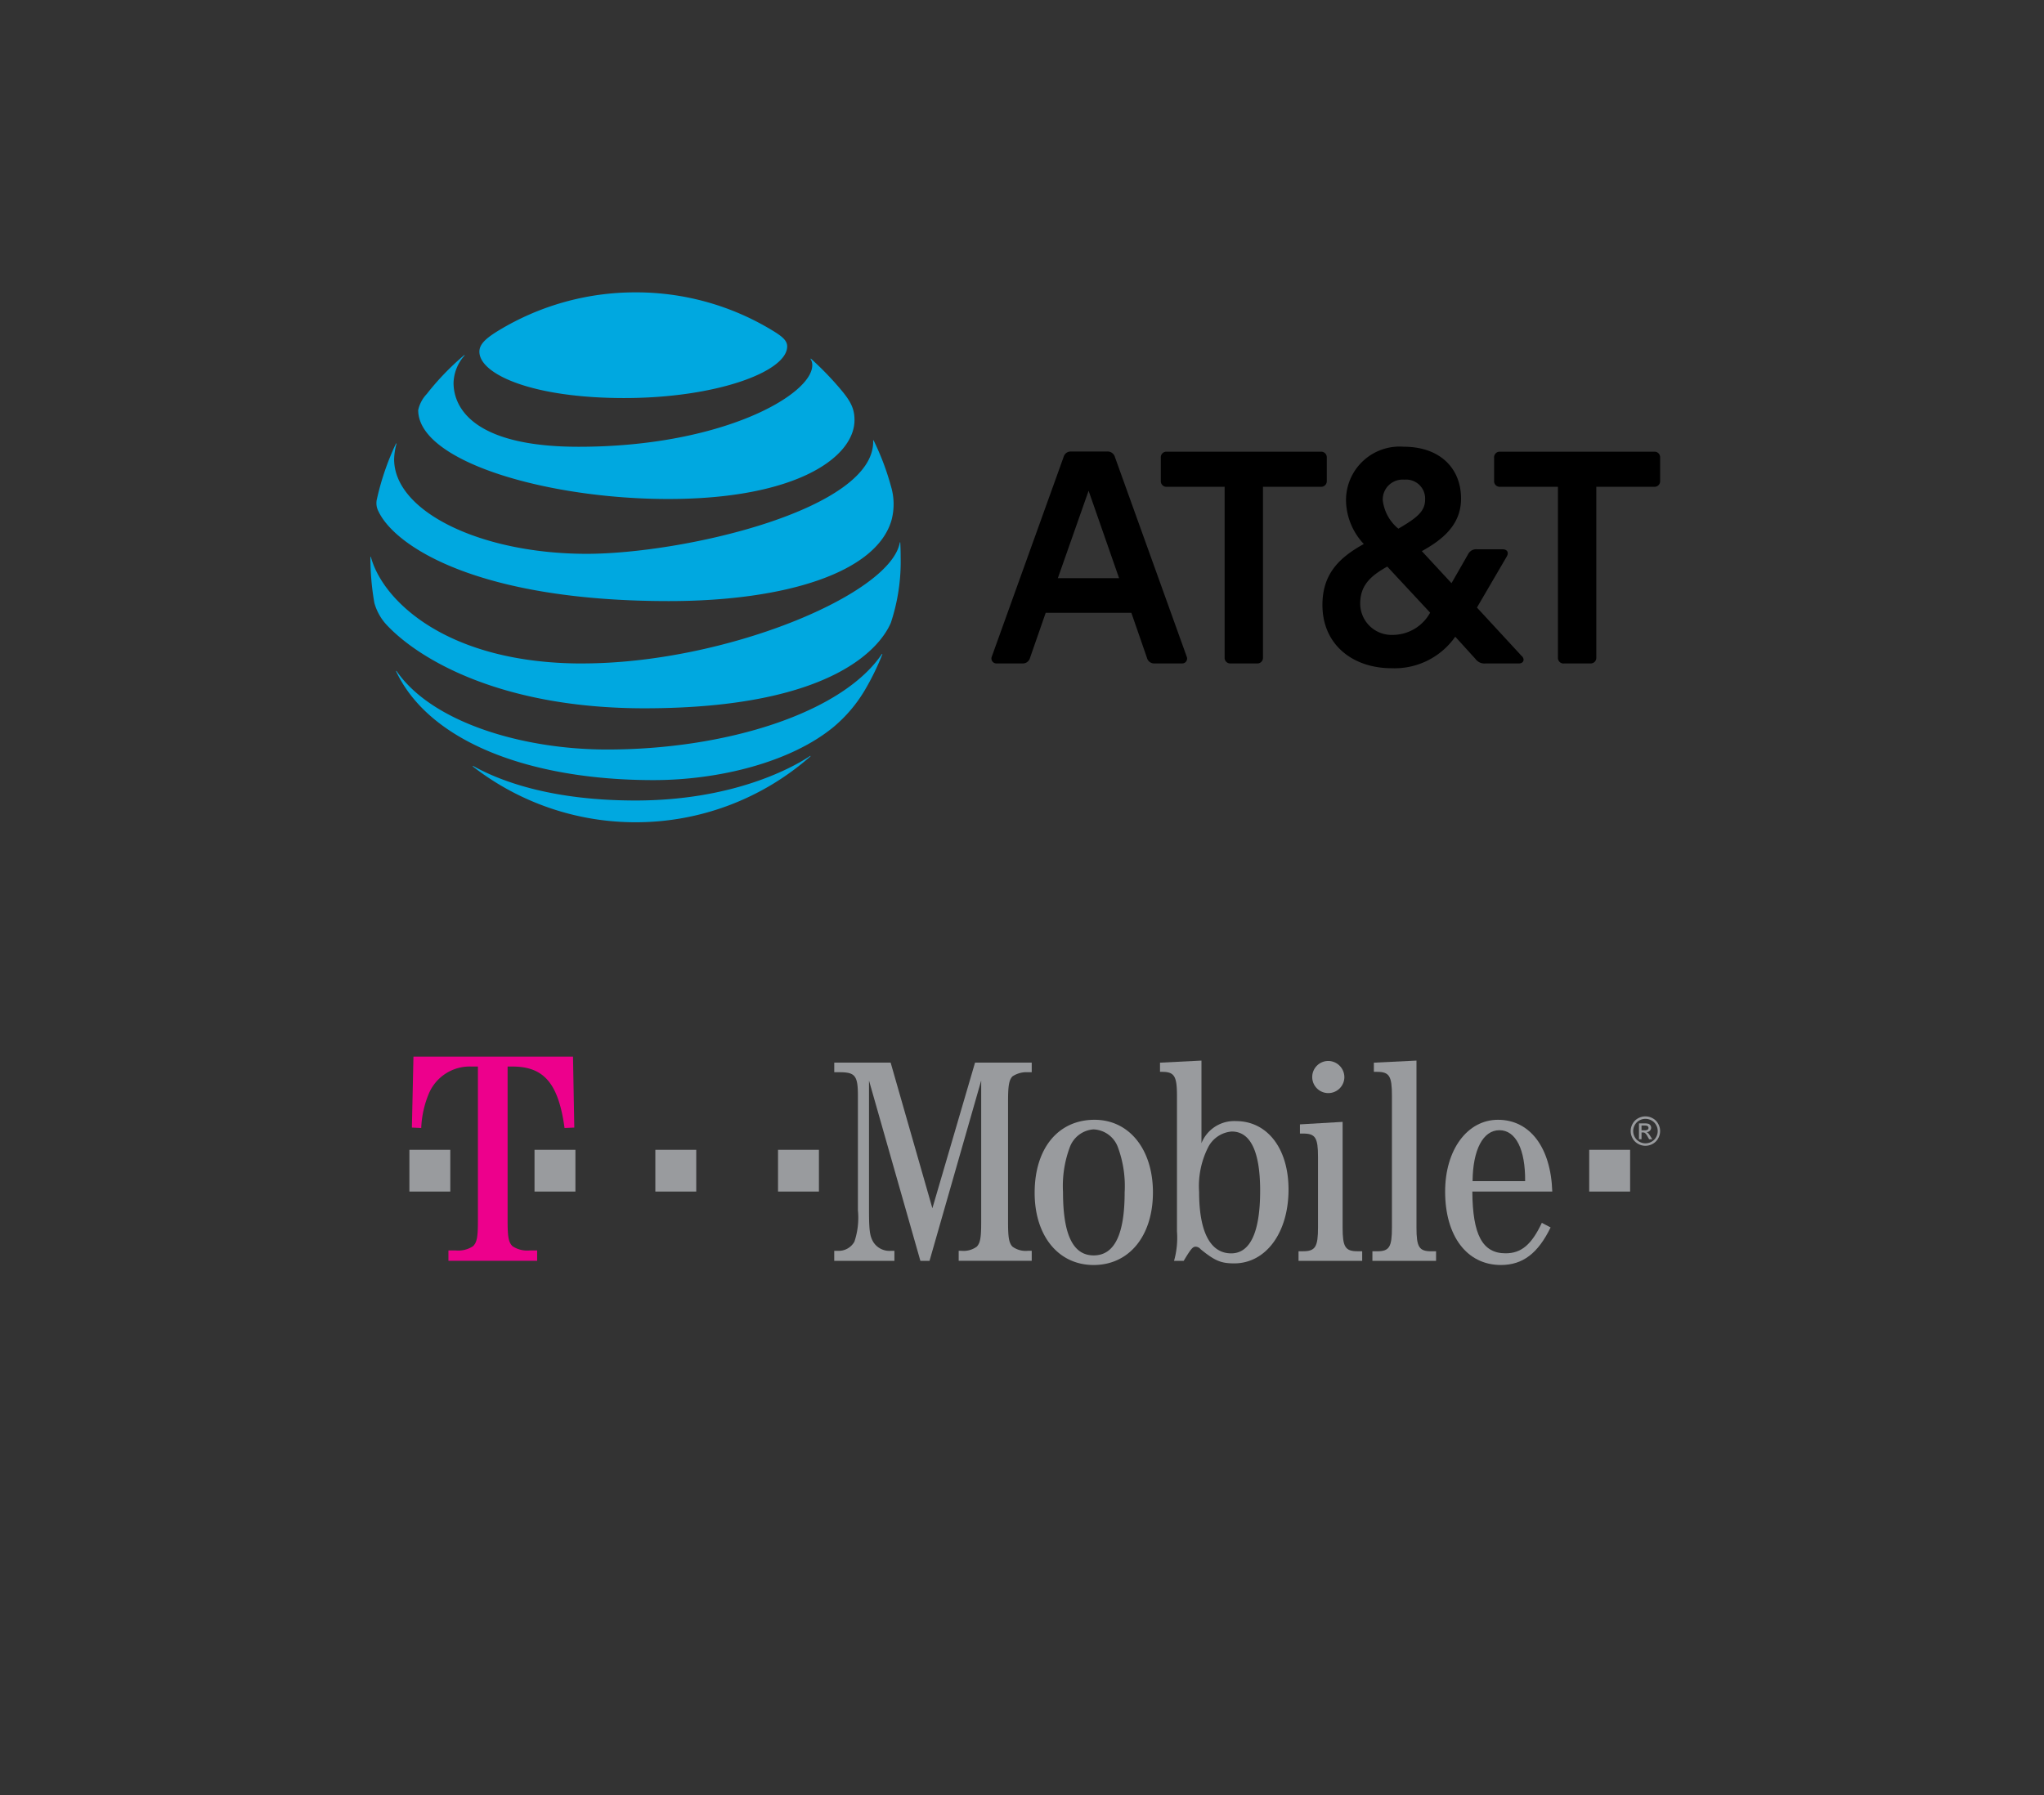 <svg id="us-networks" xmlns="http://www.w3.org/2000/svg" xmlns:xlink="http://www.w3.org/1999/xlink" width="209.693" height="184.201" viewBox="0 0 209.693 184.201">
  <rect x="0" y="0" width="209.693" height="184.201" fill="#333333" stroke="none"/>
  <defs>
    <clipPath id="clip-path">
      <rect y="5" width="209.693" height="184.201" fill="none"/>
    </clipPath>
    <clipPath id="clip-path-2">
      <rect id="Rectangle_3786" data-name="Rectangle 3786" width="100" height="100"/>
    </clipPath>
  </defs>
  <g id="ee">
    <g id="Group_11421" data-name="Group 11421" transform="translate(-16.153 -5)">
      <g id="Scroll_Group_1" data-name="Scroll Group 1" transform="translate(16.153 0)" clip-path="url(#clip-path)" style="isolation: isolate">
        <path id="Path_27813" data-name="Path 27813" d="M9.112,12.2Z" transform="translate(23.682 -10.652) rotate(14)" fill="#fff2f2"/>
        <rect id="Rectangle_3771" data-name="Rectangle 3771" width="186" height="161" transform="translate(12 15.801)" fill="none"/>
      </g>
    </g>
  </g>
  <rect id="Rectangle_2427" data-name="Rectangle 2427" width="124.818" height="124.818" transform="translate(42 30)" fill="none" opacity="0.45"/>
  <g id="Group_12995" data-name="Group 12995" transform="translate(-0.252)">
    <path id="path5" d="M540.265,99.872a.57.57,0,0,1-.593-.592V81.738h-5.956a.57.57,0,0,1-.593-.592V78.727a.572.572,0,0,1,.593-.592h15.848a.57.57,0,0,1,.592.592v2.419a.57.57,0,0,1-.592.592h-5.956V99.273a.572.572,0,0,1-.593.592h-2.746m-45.619-8.752-3.127-8.968-3.155,8.968Zm6.933,8.044a.5.5,0,0,1-.462.708H498.3a.763.763,0,0,1-.789-.572l-1.6-4.62H487.12l-1.607,4.62a.761.761,0,0,1-.788.572h-2.666a.508.508,0,0,1-.464-.708l7.369-20.492a.741.741,0,0,1,.788-.544H493.4a.772.772,0,0,1,.816.544l7.369,20.492M522.7,96.936a4.393,4.393,0,0,0,3.861-2.282l-4.4-4.729c-1.687.952-2.774,1.9-2.774,3.805a3.22,3.22,0,0,0,3.318,3.207m1.223-15.928A2.037,2.037,0,0,0,521.7,83.1a4.435,4.435,0,0,0,1.6,2.936c1.925-1.115,2.746-1.794,2.746-2.99a1.947,1.947,0,0,0-2.121-2.04m12.046,18.1c.353.381.136.761-.3.761h-3.453a1.122,1.122,0,0,1-1.006-.464l-2.074-2.282a7.592,7.592,0,0,1-6.526,3.235c-3.969,0-7.1-2.392-7.1-6.495,0-3.153,1.687-4.839,4.244-6.252a6.687,6.687,0,0,1-1.822-4.3,5.5,5.5,0,0,1,5.925-5.682c3.644,0,5.874,2.148,5.874,5.332,0,2.718-1.957,4.239-4.024,5.381l3.045,3.29,1.712-2.99a.918.918,0,0,1,.9-.489h2.636c.435,0,.68.3.409.761l-3.047,5.218,4.592,4.975m-27.136.761a.572.572,0,0,0,.592-.592V81.738h5.954a.57.57,0,0,0,.592-.592V78.727a.572.572,0,0,0-.592-.592H499.523a.572.572,0,0,0-.592.592v2.419a.57.57,0,0,0,.592.592h5.954V99.273a.572.572,0,0,0,.592.592Z" transform="translate(-379.592 -31.786)"/>
    <path id="path9" d="M10.439,6.448a27.175,27.175,0,0,0,16.679,5.716A27.1,27.1,0,0,0,45.04,5.424c.058-.052.03-.084-.028-.052-2.146,1.432-8.26,4.56-17.891,4.56-8.368,0-13.658-1.868-16.644-3.534-.058-.028-.079.015-.036.05M28.967,7.839c6.693,0,14.049-1.825,18.448-5.436a14.72,14.72,0,0,0,3.377-4.054,26.082,26.082,0,0,0,1.64-3.4c.021-.058-.015-.086-.058-.021C48.282.948,36.436,4.7,24.2,4.7,15.559,4.7,6.256,1.939,2.614-3.339c-.036-.049-.071-.028-.05.028,3.392,7.21,13.684,11.15,26.4,11.15M21.651-4.129C7.729-4.129,1.167-10.612-.024-15.038c-.015-.064-.056-.05-.056.007a26.957,26.957,0,0,0,.406,4.688,5.468,5.468,0,0,0,1.369,2.37C5.065-4.459,13.469.47,28.023.47c19.83,0,24.363-6.606,25.289-8.777a19.912,19.912,0,0,0,1.006-6.72c0-.57-.015-1.026-.036-1.481,0-.073-.041-.079-.056-.007C53.235-11.2,36.292-4.133,21.653-4.133M2.54-26.69A26.956,26.956,0,0,0,.6-21.054a1.8,1.8,0,0,0,.148,1.318c1.665,3.541,10.107,9.205,29.789,9.205,12.011,0,21.34-2.95,22.851-8.334a6.376,6.376,0,0,0-.064-3.448,26.415,26.415,0,0,0-1.777-4.7c-.021-.041-.058-.036-.05.013.231,7.064-19.461,11.618-29.4,11.618-10.763,0-19.744-4.3-19.744-9.707a6.61,6.61,0,0,1,.241-1.582c.013-.049-.028-.058-.05-.015M45.079-35.36a1.1,1.1,0,0,1,.172.628c0,3.022-9.245,8.365-23.963,8.365-10.812,0-12.839-4.011-12.839-6.563a4.408,4.408,0,0,1,1.12-2.793c.041-.056,0-.079-.041-.036A27.253,27.253,0,0,0,5.7-31.782a3.464,3.464,0,0,0-.877,1.653c0,5.288,13.258,9.121,25.653,9.121,13.207,0,19.107-4.312,19.107-8.1,0-1.354-.527-2.145-1.875-3.678a32.059,32.059,0,0,0-2.58-2.608c-.043-.036-.071,0-.043.036m-4.049-3.02a26.9,26.9,0,0,0-13.912-3.833,27.01,27.01,0,0,0-14.106,3.947c-1.226.755-1.918,1.36-1.918,2.139,0,2.293,5.359,4.759,14.868,4.759,9.41,0,16.709-2.7,16.709-5.3,0-.621-.542-1.055-1.64-1.711" transform="translate(38.332 72.212)" fill="#00a8e0"/>
  </g>
  <g id="t-mobile" transform="translate(-17.226 -246.037)">
    <path id="path3209" d="M924.07,102.654a1.649,1.649,0,1,1-1.648-1.691A1.67,1.67,0,0,1,924.07,102.654Z" transform="translate(-768.926 253.944)" fill="#999b9e"/>
    <rect id="rect3211" width="4.196" height="4.282" transform="translate(180.263 364.027)" fill="#999b9e"/>
    <rect id="rect3213" width="4.196" height="4.282" transform="translate(97.043 364.027)" fill="#999b9e"/>
    <rect id="rect3215" width="4.196" height="4.282" transform="translate(84.457 364.027)" fill="#999b9e"/>
    <rect id="rect3217" width="4.196" height="4.282" transform="translate(72.062 364.027)" fill="#999b9e"/>
    <rect id="rect3219" width="4.196" height="4.282" transform="translate(59.226 364.027)" fill="#999b9e"/>
    <path id="path3221" d="M70.027,355.48h.5c3.215,0,4.714,1.72,5.34,6.307l1-.044-.133-7.278H60.366l-.161,7.278.958.044a10.192,10.192,0,0,1,.8-3.573,4.549,4.549,0,0,1,4.316-2.735h.7v15.835c0,1.676-.1,2.205-.5,2.6a2.738,2.738,0,0,1-1.76.441h-.764v1.058h9.1v-1.058H72.28a2.723,2.723,0,0,1-1.755-.441c-.4-.4-.5-.927-.5-2.6V355.48" transform="translate(-0.724)" fill="#ed008c"/>
    <path id="path3223" d="M236.316,377.156l5.3-18.5v14.516c0,1.584-.09,2.141-.45,2.526a2.286,2.286,0,0,1-1.589.428h-.27v1.027H246.8v-1.027h-.39a2.29,2.29,0,0,1-1.588-.428c-.36-.385-.45-.942-.45-2.526V360.8c0-1.584.09-2.184.45-2.569a2.6,2.6,0,0,1,1.588-.428h.39v-.985h-5.815l-4.376,14.944-4.282-14.944h-5.785v.985h.539c1.589,0,1.888.343,1.888,2.4v11.775a7.713,7.713,0,0,1-.36,3.212,1.846,1.846,0,0,1-1.589.942h-.48v1.028h6.174v-1.028h-.389a1.956,1.956,0,0,1-1.773-.9c-.355-.6-.445-1.156-.445-3.254V358.659l5.271,18.5h.934" transform="translate(-123.73 -1.739)" fill="#999b9e"/>
    <path id="path3225" d="M311.6,379.335c-3.717,0-6.144,2.912-6.144,7.494,0,4.41,2.428,7.408,6.051,7.408,3.656,0,6.084-3,6.084-7.451,0-4.411-2.428-7.451-5.99-7.451m-.12.985A2.786,2.786,0,0,1,314,382.161a11.5,11.5,0,0,1,.689,4.625c0,4.324-1.049,6.465-3.177,6.465s-3.147-2.141-3.147-6.508a11.389,11.389,0,0,1,.693-4.582,2.8,2.8,0,0,1,2.428-1.841" transform="translate(-182.086 -18.391)" fill="#999b9e"/>
    <path id="path3227" d="M359.073,356l-4.256.214v.942h.206c1.259,0,1.533.428,1.533,2.441v13.916a8.69,8.69,0,0,1-.3,3.04h.989c.745-1.242.929-1.456,1.229-1.456a.674.674,0,0,1,.505.257c1.473,1.2,2.1,1.456,3.451,1.456,3.233,0,5.571-3.126,5.571-7.579,0-4.2-2.162-7.022-5.4-7.022a3.615,3.615,0,0,0-3.532,2.269V356m3.109,7.279c1.923,0,2.912,2.055,2.912,6.08,0,4.239-1.019,6.423-2.968,6.423-2.158,0-3.293-2.227-3.293-6.294a8.817,8.817,0,0,1,.9-4.539,2.976,2.976,0,0,1,2.449-1.67" transform="translate(-218.586 -1.131)" fill="#999b9e"/>
    <path id="path3229" d="M413.887,380.157l-4.372.257v.942h.33c1.254,0,1.524.428,1.524,2.4v7.236c0,1.97-.27,2.441-1.524,2.441h-.475v.984H415.9v-.984h-.471c-1.263,0-1.537-.429-1.537-2.441V380.157" transform="translate(-258.928 -18.999)" fill="#999b9e"/>
    <path id="path3231" d="M442.984,356l-4.372.214v.942h.326c1.259,0,1.528.428,1.528,2.441v13.531c0,2.013-.27,2.441-1.528,2.441h-.475v.984h6.53v-.984h-.48c-1.263,0-1.529-.429-1.529-2.441V356" transform="translate(-280.442 -1.131)" fill="#999b9e"/>
    <path id="path3233" d="M478.1,386.7c-.146-4.539-2.3-7.365-5.567-7.365-3.152,0-5.425,3.083-5.425,7.365,0,4.582,2.244,7.536,5.721,7.536,2.248,0,3.807-1.2,5.1-3.854l-.9-.471c-1.049,2.227-2.1,3.126-3.717,3.126-2.368,0-3.382-1.884-3.413-6.337h8.2m-8.174-1.071c.026-3.211,1.07-5.224,2.753-5.224s2.667,1.97,2.638,5.224H469.93" transform="translate(-301.627 -18.391)" fill="#999b9e"/>
    <g id="g3235" transform="translate(184.523 360.595)">
      <g id="g3237">
        <path id="path3239" d="M541.7,377.995a1.546,1.546,0,0,1,.742.195,1.385,1.385,0,0,1,.563.558,1.513,1.513,0,0,1,0,1.506,1.4,1.4,0,0,1-.558.559,1.515,1.515,0,0,1-1.5,0,1.4,1.4,0,0,1-.559-.559,1.508,1.508,0,0,1,0-1.506,1.393,1.393,0,0,1,.564-.558A1.553,1.553,0,0,1,541.7,377.995Zm0,.251a1.281,1.281,0,0,0-.618.163,1.169,1.169,0,0,0-.47.465,1.253,1.253,0,0,0,0,1.254,1.183,1.183,0,0,0,.466.465,1.255,1.255,0,0,0,1.25,0,1.174,1.174,0,0,0,.465-.465,1.258,1.258,0,0,0,0-1.254,1.16,1.16,0,0,0-.47-.465A1.281,1.281,0,0,0,541.7,378.246Zm-.662,2.09v-1.623h.559a1.368,1.368,0,0,1,.414.045.4.4,0,0,1,.2.157.415.415,0,0,1,.076.238.432.432,0,0,1-.128.31.5.5,0,0,1-.338.148.441.441,0,0,1,.138.086,1.814,1.814,0,0,1,.24.322l.2.318h-.321l-.145-.256a1.339,1.339,0,0,0-.273-.377.334.334,0,0,0-.21-.057H541.3v.69h-.262Zm.262-.912h.319a.514.514,0,0,0,.312-.068.234.234,0,0,0,.043-.31.239.239,0,0,0-.111-.085.829.829,0,0,0-.264-.028h-.3Z" transform="translate(-540.193 -377.995)" fill="#999b9e"/>
      </g>
    </g>
  </g>
</svg>
